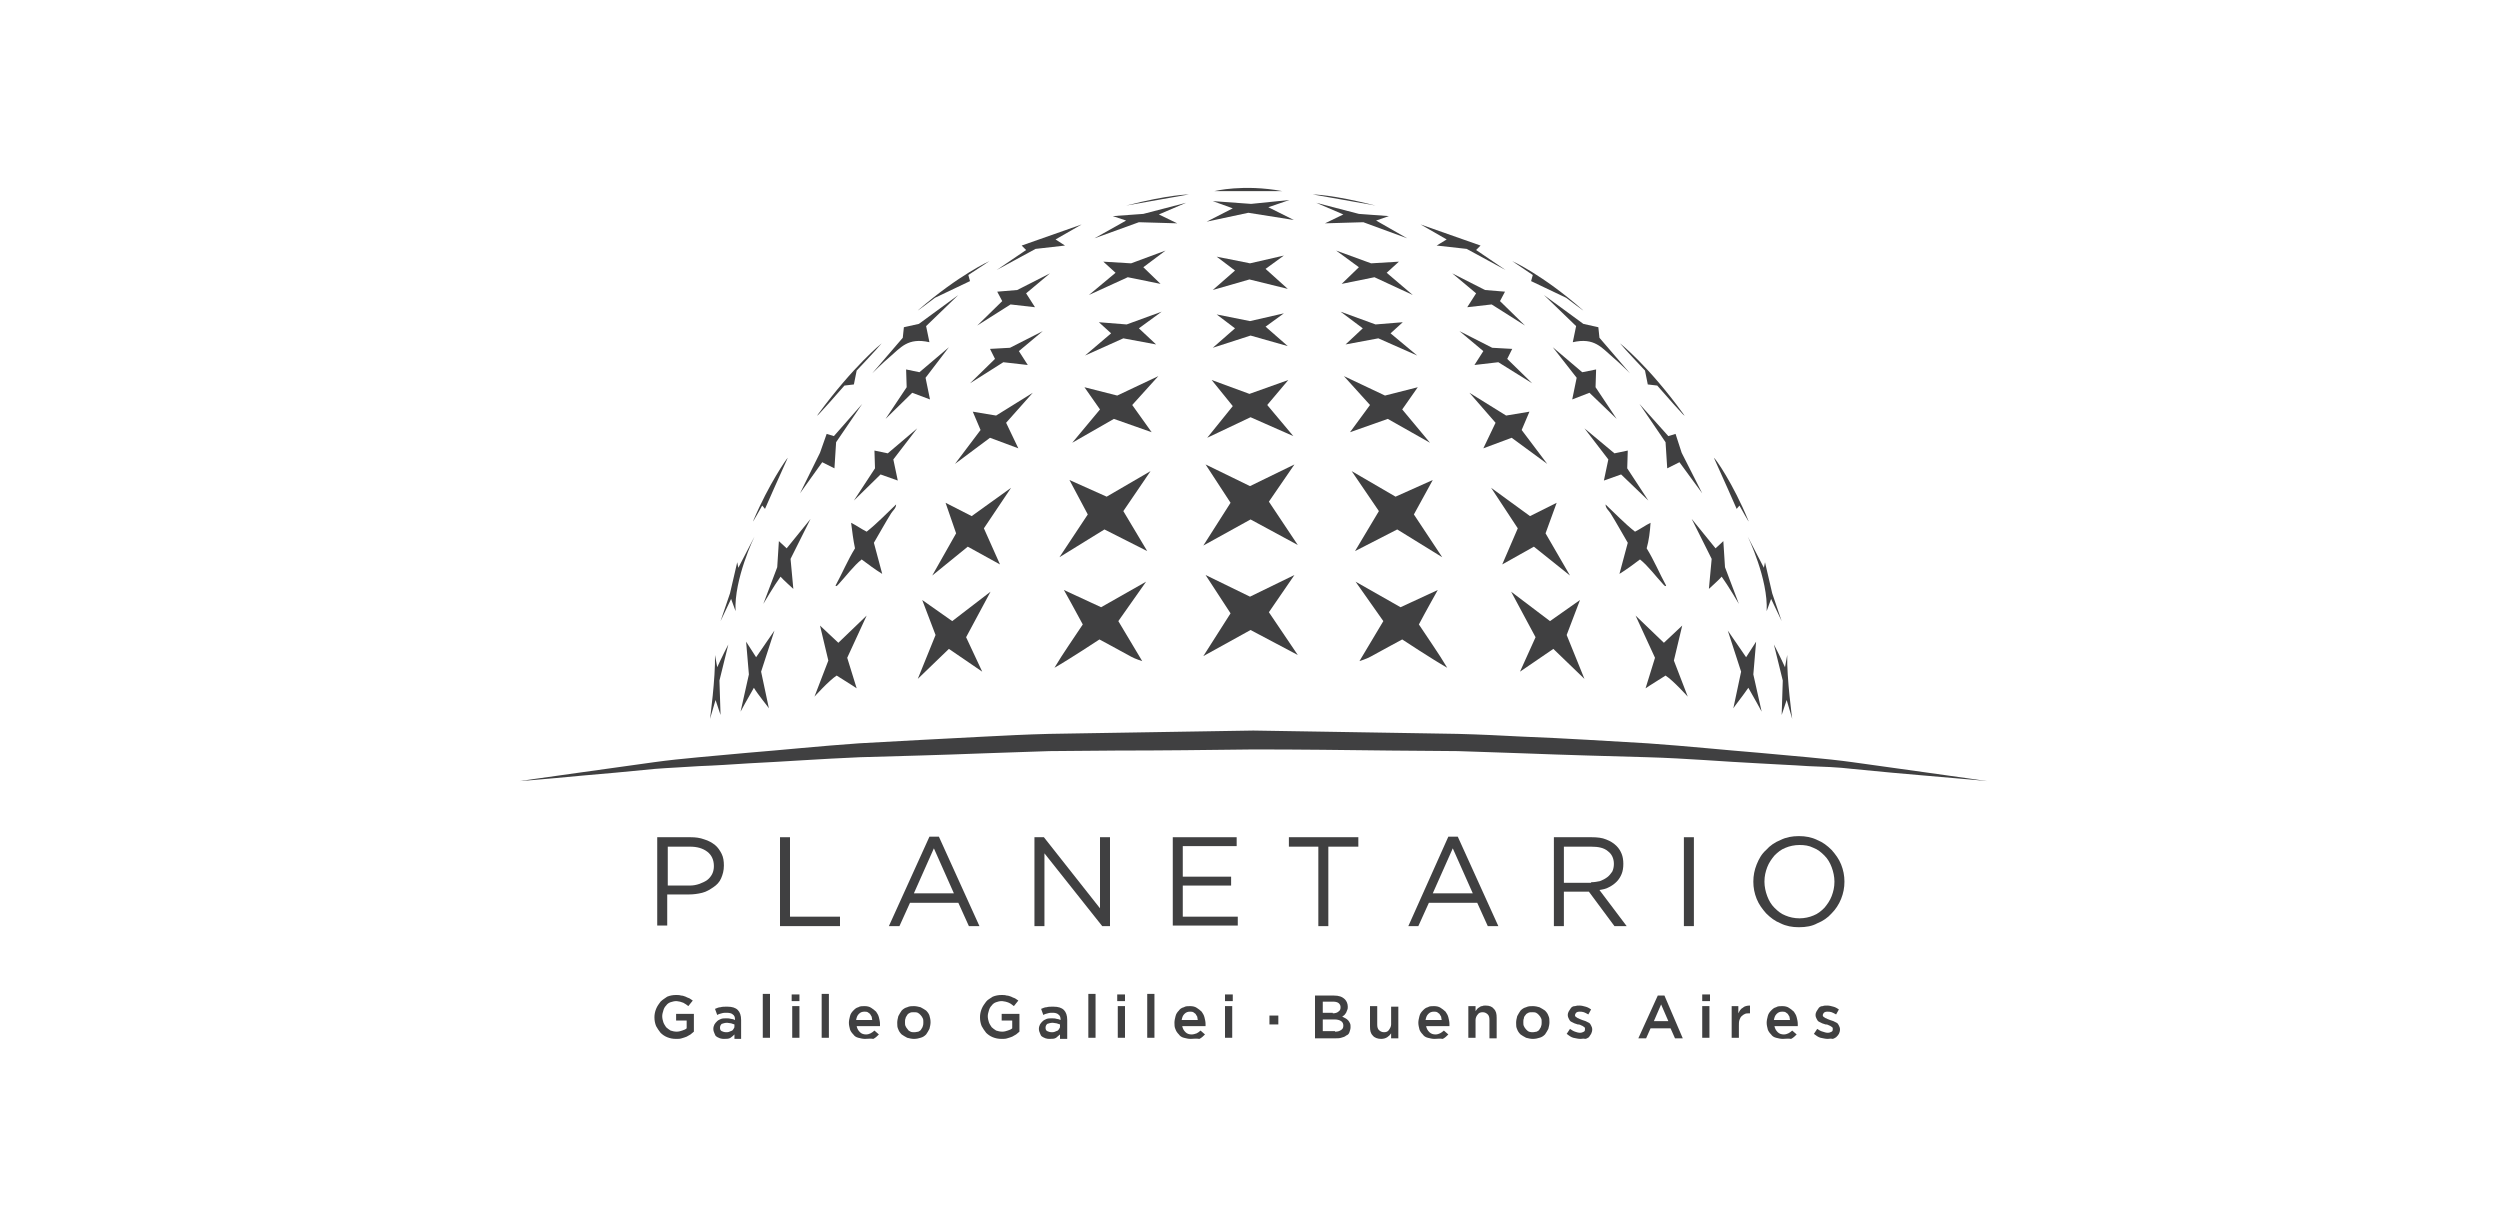 <?xml version="1.0" encoding="utf-8"?>
<!-- Generator: Adobe Illustrator 27.8.1, SVG Export Plug-In . SVG Version: 6.00 Build 0)  -->
<svg version="1.1" id="Layer_1" xmlns="http://www.w3.org/2000/svg" xmlns:xlink="http://www.w3.org/1999/xlink" x="0px" y="0px"
	 viewBox="0 0 450 220" style="enable-background:new 0 0 450 220;" xml:space="preserve">
<style type="text/css">
	.st0{fill:none;}
	.st1{fill:#404041;}
</style>
<rect class="st0" width="450" height="220"/>
<g>
	<g>
		<path class="st1" d="M145.9,93.4l-3.6,7.2l0.5,5.4c0,0-2-1.8-2.3-2.2c-1.1,1.5-3.1,4.9-3.1,4.9l2.5-6.6l0.3-4.7l1.4,1.3
			L145.9,93.4z"/>
		<polygon class="st1" points="207.1,84.8 202.2,92 206.5,99.2 198.8,95.3 190.7,100.3 195.8,92.6 192.5,86.4 199.2,89.4 		"/>
		<path class="st1" d="M198.2,109.3l-6.7-3.1c0,0,2.3,4.1,3.4,6.2c-1.7,2.6-3.5,5.1-5.1,7.8c2.8-1.6,8.1-5.1,8.1-5.1
			s3.9,2.1,5.7,3.1c0.7,0.4,2,0.8,2,0.8l-4.3-7.2l5-7.1L198.2,109.3z"/>
		<path class="st1" d="M146.6,125.4c0,0,2.6-2.9,4-3.8c2.9,1.8,3.6,2.3,3.6,2.3l-1.7-5.5l3.5-7.6l-5.1,4.9l-3.3-3.1l1.5,6.3
			L146.6,125.4z"/>
		<polygon class="st1" points="213.5,36.5 208.6,38.6 211.9,40.2 205,40 197,42.9 202.7,39.7 200.3,38.9 205.8,38.5 		"/>
		<polygon class="st1" points="190,43.1 191.7,44.2 186.4,44.8 179.4,48.6 184.7,45 183.9,44.2 194.7,40.4 		"/>
		<polygon class="st1" points="205,59.1 208.1,62 202.2,60.9 195.3,64 200,60 197.8,58 202.8,58.4 209.1,56.1 		"/>
		<polygon class="st1" points="187.7,59.6 183.4,63.2 185,65.7 180.6,65.2 174.6,69 179.1,64.6 178.2,62.8 181.8,62.6 		"/>
		<polygon class="st1" points="205.8,48.1 208.9,51.1 203,49.9 196,53.1 200.8,49.1 198.6,47.1 203.6,47.4 209.8,45.1 		"/>
		<polygon class="st1" points="189,49.2 184.7,52.8 186.3,55.3 181.9,54.8 175.9,58.6 180.4,54.2 179.5,52.5 183.1,52.2 		"/>
		<path class="st1" d="M178.1,47l-3.8,2.5l0.3,1.1l-6.3,3c0,0-3.7,2.8-3,2.2C172.7,49.4,178.1,47,178.1,47z"/>
		<path class="st1" d="M172.5,53.1l-5.8,5.6c0,0,0.4,1.9,0.6,2.9c-3.9-0.9-5.2,1-7.2,2.7c-1.2,1-3.1,2.9-3.1,2.9l5.5-6.4l0.2-1.9
			l2.7-0.6L172.5,53.1z"/>
		<polygon class="st1" points="208.5,67.7 203.8,72.9 207.3,77.8 200.5,75.4 193,79.7 198,73.7 195.2,69.7 201.1,71.2 		"/>
		<polygon class="st1" points="185.9,70.7 181.1,76.1 183.3,80.7 178.2,78.8 171.9,83.5 176.5,77.4 175.1,74.1 179.3,74.8 		"/>
		<path class="st1" d="M147.3,74.5c-1.4,1.9,4.7-5.1,4.7-5.1l1.7-0.2l0.5-2.5c0,0,3.7-3.9,4.5-4.9C158.7,61.8,153.7,65.8,147.3,74.5
			z"/>
		<polygon class="st1" points="165.1,77.1 160.8,82.7 161.6,86.5 158.5,85.4 153.7,90.1 157.5,84.3 157.4,81.1 159.8,81.6 		"/>
		<polygon class="st1" points="170.8,62.5 166.6,68 167.4,71.9 164.2,70.7 159.4,75.4 163.2,69.7 163.1,66.5 165.5,67 		"/>
		<polygon class="st1" points="155.2,72.7 150.5,79.6 150.2,84.3 148,83.2 144,88.8 147.6,81.5 148.8,78.1 150.1,78.5 		"/>
		<polygon class="st1" points="182,87.8 177.1,95.1 180,101.6 174.2,98.4 167.8,103.6 172.1,96 170.2,90.5 174.9,92.9 		"/>
		<path class="st1" d="M135.6,93.7c-0.4,0.9,1.6-2.7,1.6-2.7l0.5,0.6c0,0,2.9-6.6,4.1-9.2C141.7,82.4,138.4,87.1,135.6,93.7z"/>
		<path class="st1" d="M153.2,94.1c1,0.5,1.8,1.1,2.8,1.6c1.9-1.5,3.6-3.3,5.3-4.9c0,0.7-0.6,1.1-0.9,1.6c-1,1.6-2.1,3.6-3.1,5.3
			c0.5,1.9,1,3.7,1.5,5.6c-1.3-0.8-2.5-1.7-3.7-2.6c-1.5,1.2-2.8,3-4.2,4.5c0,0-0.4,0.5-0.5,0.2c1.2-2.2,2.2-4.6,3.5-6.7
			C153.6,97.3,153.4,95.7,153.2,94.1z"/>
		<path class="st1" d="M135.8,96.6c0,0-3.7,7.6-3.4,13.4c-0.8-2.2-0.8-2.2-0.8-2.2l-1.9,4l1.7-5l1.3-5.6l0.2,1L135.8,96.6z"/>
		<path class="st1" d="M135.7,123.8c-1,1.7-2.4,4.3-2.4,4.3l1.5-6.7l-0.5-5.9c0,0,1.2,1.9,1.8,2.8c1.1-1.6,3.3-4.8,3.3-4.8l-2.4,7.4
			l1.4,6.6C138.4,127.4,136.4,125,135.7,123.8z"/>
		<path class="st1" d="M129.5,122.5l0.2,6.2l-0.9-2.7l-1,3.4c0,0,1-7.3,0.9-11.5l0.4,2.2c0,0,1-2.2,2-4.1L129.5,122.5z"/>
		<path class="st1" d="M214,35c0,0-3.5,0-11.3,2"/>
		<g>
			<g>
				<g>
					<path class="st1" d="M118.3,150.7h6c0.9,0,1.7,0.1,2.5,0.4c0.7,0.2,1.4,0.6,1.9,1c0.5,0.4,0.9,1,1.2,1.6
						c0.3,0.6,0.4,1.3,0.4,2.1v0c0,0.9-0.2,1.6-0.5,2.3c-0.3,0.7-0.8,1.2-1.4,1.6c-0.6,0.4-1.2,0.8-2,1c-0.8,0.2-1.6,0.3-2.4,0.3
						h-3.9v5.6h-1.8V150.7z M124.1,159.4c0.7,0,1.2-0.1,1.8-0.3c0.5-0.2,1-0.4,1.4-0.7c0.4-0.3,0.7-0.7,0.9-1.1
						c0.2-0.4,0.3-0.9,0.3-1.4v0c0-1.1-0.4-2-1.2-2.6c-0.8-0.6-1.8-0.9-3.1-0.9h-4v7H124.1z"/>
					<path class="st1" d="M140.4,150.7h1.8V165h9v1.7h-10.8V150.7z"/>
					<path class="st1" d="M167.3,150.6h1.7l7.3,16.1h-1.9l-1.9-4.2h-8.7l-1.9,4.2H160L167.3,150.6z M171.7,160.8l-3.6-8.1l-3.6,8.1
						H171.7z"/>
					<path class="st1" d="M186.2,150.7h1.7l10.1,12.8v-12.8h1.8v16h-1.4L188,153.6v13.1h-1.8V150.7z"/>
					<path class="st1" d="M211.1,150.7h11.5v1.6h-9.7v5.5h8.7v1.6h-8.7v5.6h9.9v1.6h-11.7V150.7z"/>
					<path class="st1" d="M237.4,152.4H232v-1.7h12.5v1.7h-5.4v14.3h-1.8V152.4z"/>
					<path class="st1" d="M260.7,150.6h1.7l7.3,16.1h-1.9l-1.9-4.2h-8.7l-1.9,4.2h-1.8L260.7,150.6z M265.1,160.8l-3.6-8.1l-3.6,8.1
						H265.1z"/>
					<path class="st1" d="M279.6,150.7h6.9c1,0,1.9,0.1,2.6,0.4c0.8,0.3,1.4,0.7,1.9,1.2c0.4,0.4,0.7,0.9,0.9,1.4
						c0.2,0.5,0.3,1.1,0.3,1.8v0c0,0.7-0.1,1.3-0.3,1.8c-0.2,0.5-0.5,1-0.9,1.4c-0.4,0.4-0.8,0.7-1.4,1c-0.5,0.3-1.1,0.4-1.7,0.5
						l4.9,6.5h-2.2l-4.6-6.2h0h-4.5v6.2h-1.8V150.7z M286.4,158.8c0.6,0,1.1-0.1,1.6-0.2c0.5-0.2,0.9-0.4,1.3-0.7
						c0.4-0.3,0.6-0.6,0.9-1c0.2-0.4,0.3-0.9,0.3-1.4v0c0-1-0.4-1.8-1.1-2.3c-0.7-0.6-1.7-0.8-3-0.8h-4.9v6.5H286.4z"/>
					<path class="st1" d="M303.1,150.7h1.8v16h-1.8V150.7z"/>
					<path class="st1" d="M323.8,166.9c-1.2,0-2.3-0.2-3.3-0.7c-1-0.4-1.8-1-2.6-1.8c-0.7-0.8-1.3-1.6-1.7-2.6c-0.4-1-0.6-2-0.6-3.1
						v0c0-1.1,0.2-2.1,0.6-3.1c0.4-1,0.9-1.9,1.7-2.6c0.7-0.8,1.6-1.4,2.6-1.8c1-0.5,2.1-0.7,3.3-0.7c1.2,0,2.3,0.2,3.3,0.7
						c1,0.4,1.8,1,2.6,1.8c0.7,0.8,1.3,1.6,1.7,2.6c0.4,1,0.6,2,0.6,3.1c0,0,0,0,0,0c0,1.1-0.2,2.1-0.6,3.1c-0.4,1-1,1.9-1.7,2.6
						c-0.7,0.8-1.6,1.4-2.6,1.8C326.2,166.7,325.1,166.9,323.8,166.9z M323.9,165.3c0.9,0,1.8-0.2,2.5-0.5c0.8-0.3,1.4-0.8,2-1.4
						c0.5-0.6,1-1.3,1.3-2.1c0.3-0.8,0.5-1.6,0.5-2.6v0c0-0.9-0.2-1.8-0.5-2.6c-0.3-0.8-0.7-1.5-1.3-2.1c-0.6-0.6-1.2-1.1-2-1.4
						c-0.8-0.4-1.6-0.5-2.5-0.5c-0.9,0-1.8,0.2-2.5,0.5c-0.8,0.3-1.4,0.8-2,1.4c-0.5,0.6-1,1.3-1.3,2.1c-0.3,0.8-0.5,1.6-0.5,2.6v0
						c0,0.9,0.2,1.8,0.5,2.6c0.3,0.8,0.7,1.5,1.3,2.1c0.6,0.6,1.2,1.1,2,1.4C322.1,165.1,323,165.3,323.9,165.3z"/>
				</g>
			</g>
		</g>
		<path class="st1" d="M93.5,140.6c0,0,4.1-0.6,11.3-1.6c3.6-0.5,7.9-1.1,12.9-1.8c5-0.7,10.7-1.1,16.9-1.7c6.2-0.5,12.9-1.2,20-1.7
			c7.1-0.4,14.6-0.8,22.4-1.2c3.9-0.2,7.8-0.4,11.8-0.5c4-0.1,8-0.1,12.1-0.2c8.2-0.1,16.4-0.3,24.7-0.4c8.3,0.1,16.5,0.3,24.7,0.4
			c4.1,0.1,8.1,0.1,12.1,0.2c4,0.1,7.9,0.3,11.8,0.5c7.8,0.3,15.3,0.8,22.4,1.2c7.1,0.5,13.8,1.2,20,1.7c6.2,0.6,11.9,1,16.9,1.7
			c5,0.7,9.4,1.3,12.9,1.8c7.2,1,11.3,1.6,11.3,1.6s-4.1-0.4-11.3-1c-3.6-0.3-8-0.7-13-1.2c-2.5-0.3-5.2-0.4-8-0.5
			c-2.8-0.2-5.8-0.3-8.9-0.5c-6.2-0.3-12.9-0.9-20-1.1c-7.1-0.2-14.6-0.4-22.3-0.7c-3.9-0.1-7.8-0.3-11.8-0.4c-4,0-8-0.1-12.1-0.1
			c-8.1-0.1-16.4-0.2-24.7-0.2c-8.3,0.1-16.5,0.2-24.6,0.2c-4.1,0-8.1,0.1-12.1,0.1c-4,0.1-7.9,0.3-11.8,0.4
			c-7.7,0.3-15.2,0.5-22.3,0.7c-7.1,0.3-13.8,0.8-20,1.1c-3.1,0.2-6.1,0.4-8.9,0.5c-2.8,0.2-5.5,0.3-8,0.5c-5,0.5-9.4,0.9-13,1.2
			C97.6,140.3,93.5,140.6,93.5,140.6z"/>
		<polygon class="st1" points="228.3,37.3 232.9,39.6 224.7,38.3 217.2,39.9 221.9,37.5 218.3,36.2 225.2,36.7 232.1,36 		"/>
		<polygon class="st1" points="222.3,59.1 219,56.6 225,57.8 231.1,56.4 227.8,58.8 231.8,62.3 225.1,60.4 218.3,62.6 		"/>
		<polygon class="st1" points="222.3,48.7 219,46.2 225,47.4 231.1,46 227.8,48.4 231.8,52 224.9,50.3 218.3,52.2 		"/>
		<polyline class="st1" points="221.9,73.1 218.1,68.4 224.9,70.9 231.9,68.4 228.1,72.9 232.8,78.5 225.1,75.1 217.3,78.8 		"/>
		<polygon class="st1" points="225.1,93.5 216.6,98.2 221.5,90.5 217,83.6 225,87.5 233,83.6 228.4,90.3 233.6,98.1 		"/>
		<polygon class="st1" points="225.1,113.4 216.6,118.1 221.5,110.4 217,103.5 225,107.4 233,103.5 228.4,110.2 233.6,117.9 		"/>
		<path class="st1" d="M304.5,93.4l3.6,7.2l-0.5,5.4c0,0,2-1.8,2.3-2.2c1.1,1.5,3.1,4.9,3.1,4.9l-2.5-6.6l-0.3-4.7l-1.4,1.3
			L304.5,93.4z"/>
		<polygon class="st1" points="243.3,84.8 248.2,92 243.9,99.2 251.5,95.3 259.6,100.3 254.5,92.6 257.9,86.4 251.2,89.4 		"/>
		<path class="st1" d="M252.1,109.3l6.7-3.1c0,0-2.3,4.1-3.4,6.2c1.7,2.6,3.5,5.1,5.1,7.8c-2.8-1.6-8.1-5.1-8.1-5.1
			s-3.9,2.1-5.7,3.1c-0.7,0.4-2,0.8-2,0.8l4.3-7.2l-5-7.1L252.1,109.3z"/>
		<path class="st1" d="M303.8,125.4c0,0-2.6-2.9-4-3.8c-2.9,1.8-3.6,2.3-3.6,2.3l1.7-5.5l-3.5-7.6l5.1,4.9l3.3-3.1l-1.5,6.3
			L303.8,125.4z"/>
		<polygon class="st1" points="176.8,120.9 170.8,116.8 165.2,122.2 168.4,114.3 166,108 171.4,111.8 178.3,106.5 173.9,114.7 		"/>
		<polygon class="st1" points="276.4,114.7 272,106.5 279,111.8 284.4,108 282,114.3 285.2,122.2 279.6,116.8 273.6,120.9 		"/>
		<polygon class="st1" points="236.9,36.5 241.8,38.6 238.5,40.2 245.4,40 253.3,42.9 247.7,39.7 250,38.9 244.6,38.5 		"/>
		<polygon class="st1" points="260.4,43.1 258.6,44.2 264,44.8 271,48.6 265.7,45 266.5,44.2 255.7,40.4 		"/>
		<polygon class="st1" points="245.3,59.1 242.2,62 248.1,60.9 255.1,64 250.3,60 252.5,58 247.6,58.4 241.3,56.1 		"/>
		<polygon class="st1" points="262.7,59.6 267,63.2 265.4,65.7 269.7,65.2 275.8,69 271.3,64.6 272.2,62.8 268.6,62.6 		"/>
		<polygon class="st1" points="244.6,48.1 241.5,51.1 247.4,49.9 254.3,53.1 249.6,49.1 251.8,47.1 246.8,47.4 240.5,45.1 		"/>
		<polygon class="st1" points="261.4,49.2 265.7,52.8 264.1,55.3 268.5,54.8 274.5,58.6 270,54.2 270.9,52.5 267.3,52.2 		"/>
		<path class="st1" d="M272.2,47l3.7,2.5l-0.3,1.1l6.3,3c0,0,3.7,2.8,3,2.2C277.6,49.4,272.2,47,272.2,47z"/>
		<path class="st1" d="M277.9,53.1l5.8,5.6c0,0-0.4,1.9-0.6,2.9c3.9-0.9,5.2,1,7.2,2.7c1.2,1,3.1,2.9,3.1,2.9l-5.5-6.4l-0.2-1.9
			l-2.7-0.6L277.9,53.1z"/>
		<polygon class="st1" points="241.9,67.7 246.6,72.9 243,77.8 249.8,75.4 257.4,79.7 252.4,73.7 255.2,69.7 249.3,71.2 		"/>
		<polygon class="st1" points="264.5,70.7 269.2,76.1 267,80.7 272.1,78.8 278.5,83.5 273.9,77.4 275.3,74.1 271.1,74.8 		"/>
		<path class="st1" d="M303,74.5c1.4,1.9-4.7-5.1-4.7-5.1l-1.7-0.2l-0.5-2.5c0,0-3.7-3.9-4.5-4.9C291.6,61.8,296.7,65.8,303,74.5z"
			/>
		<polygon class="st1" points="285.2,77.1 289.5,82.7 288.7,86.5 291.8,85.4 296.7,90.1 292.9,84.3 293,81.1 290.6,81.6 		"/>
		<polygon class="st1" points="279.5,62.5 283.8,68 283,71.9 286.1,70.7 291,75.4 287.2,69.7 287.3,66.5 284.8,67 		"/>
		<polygon class="st1" points="295.1,72.7 299.8,79.6 300.1,84.3 302.3,83.2 306.4,88.8 302.7,81.5 301.6,78.1 300.3,78.5 		"/>
		<polygon class="st1" points="268.4,87.8 273.2,95.1 270.4,101.6 276.1,98.4 282.6,103.6 278.2,96 280.2,90.5 275.4,92.9 		"/>
		<path class="st1" d="M314.7,93.7c0.4,0.9-1.6-2.7-1.6-2.7l-0.5,0.6c0,0-2.9-6.6-4.1-9.2C308.7,82.4,312,87.1,314.7,93.7z"/>
		<path class="st1" d="M297.1,94.1c-1,0.5-1.8,1.1-2.8,1.6c-1.9-1.5-3.6-3.3-5.3-4.9c0,0.7,0.6,1.1,0.9,1.6c1,1.6,2.1,3.6,3.1,5.3
			c-0.5,1.9-1,3.7-1.5,5.6c1.3-0.8,2.5-1.7,3.7-2.6c1.5,1.2,2.8,3,4.2,4.5c0,0,0.4,0.5,0.5,0.2c-1.2-2.2-2.2-4.6-3.5-6.7
			C296.8,97.3,297,95.7,297.1,94.1z"/>
		<path class="st1" d="M314.6,96.6c0,0,3.7,7.6,3.4,13.4c0.8-2.2,0.8-2.2,0.8-2.2l1.9,4l-1.7-5l-1.3-5.6l-0.2,1L314.6,96.6z"/>
		<path class="st1" d="M314.7,123.8c1,1.7,2.4,4.3,2.4,4.3l-1.5-6.7l0.5-5.9c0,0-1.2,1.9-1.8,2.8c-1.1-1.6-3.3-4.8-3.3-4.8l2.4,7.4
			l-1.4,6.6C312,127.4,313.9,125,314.7,123.8z"/>
		<path class="st1" d="M320.9,122.5l-0.2,6.2l0.9-2.7l1,3.4c0,0-1-7.3-0.9-11.5l-0.4,2.2c0,0-1-2.2-2-4.1L320.9,122.5z"/>
		<g>
			<g>
				<path class="st1" d="M121.7,187c-0.6,0-1.1-0.1-1.6-0.3c-0.5-0.2-0.9-0.5-1.2-0.8c-0.3-0.4-0.6-0.8-0.8-1.2
					c-0.2-0.5-0.3-1-0.3-1.6v0c0-0.5,0.1-1,0.3-1.5c0.2-0.5,0.5-0.9,0.8-1.3c0.4-0.4,0.8-0.6,1.2-0.9c0.5-0.2,1-0.3,1.6-0.3
					c0.3,0,0.6,0,0.9,0.1c0.3,0,0.5,0.1,0.8,0.2c0.2,0.1,0.4,0.2,0.7,0.3c0.2,0.1,0.4,0.3,0.6,0.4l-0.8,1c-0.1-0.1-0.3-0.2-0.4-0.3
					c-0.2-0.1-0.3-0.2-0.5-0.3c-0.2-0.1-0.4-0.1-0.6-0.2c-0.2,0-0.4-0.1-0.7-0.1c-0.3,0-0.7,0.1-1,0.2c-0.3,0.1-0.6,0.3-0.8,0.6
					c-0.2,0.2-0.4,0.5-0.5,0.9c-0.1,0.3-0.2,0.7-0.2,1v0c0,0.4,0.1,0.8,0.2,1.1c0.1,0.3,0.3,0.6,0.5,0.9c0.2,0.2,0.5,0.4,0.8,0.6
					c0.3,0.1,0.7,0.2,1.1,0.2c0.4,0,0.7-0.1,1-0.2c0.3-0.1,0.6-0.2,0.8-0.4v-1.4h-1.9v-1.2h3.2v3.2c-0.2,0.2-0.4,0.3-0.6,0.5
					c-0.2,0.1-0.5,0.3-0.7,0.4c-0.3,0.1-0.5,0.2-0.9,0.3C122.4,187,122.1,187,121.7,187z"/>
				<path class="st1" d="M132.2,186.9v-0.7c-0.2,0.2-0.4,0.4-0.7,0.6c-0.3,0.2-0.7,0.2-1.1,0.2c-0.3,0-0.5,0-0.8-0.1
					c-0.2-0.1-0.5-0.2-0.6-0.3c-0.2-0.1-0.3-0.3-0.4-0.6c-0.1-0.2-0.2-0.5-0.2-0.8v0c0-0.3,0.1-0.6,0.2-0.8c0.1-0.2,0.3-0.4,0.5-0.6
					c0.2-0.2,0.5-0.3,0.7-0.4c0.3-0.1,0.6-0.1,0.9-0.1c0.4,0,0.6,0,0.9,0.1c0.2,0,0.5,0.1,0.7,0.2v-0.1c0-0.4-0.1-0.7-0.4-0.9
					c-0.2-0.2-0.6-0.3-1.1-0.3c-0.3,0-0.6,0-0.9,0.1c-0.3,0.1-0.5,0.1-0.8,0.3l-0.4-1.1c0.3-0.1,0.6-0.3,1-0.3
					c0.3-0.1,0.7-0.1,1.2-0.1c0.9,0,1.5,0.2,1.9,0.6c0.4,0.4,0.6,1,0.6,1.8v3.4H132.2z M132.2,184.4c-0.2-0.1-0.4-0.1-0.6-0.2
					c-0.2,0-0.5-0.1-0.7-0.1c-0.4,0-0.7,0.1-1,0.2c-0.2,0.2-0.3,0.4-0.3,0.7v0c0,0.3,0.1,0.5,0.3,0.6c0.2,0.1,0.5,0.2,0.8,0.2
					c0.2,0,0.4,0,0.6-0.1c0.2-0.1,0.3-0.1,0.5-0.2c0.1-0.1,0.2-0.2,0.3-0.4c0.1-0.1,0.1-0.3,0.1-0.5V184.4z"/>
				<path class="st1" d="M137.3,178.9h1.3v7.9h-1.3V178.9z"/>
				<path class="st1" d="M142.5,179h1.4v1.2h-1.4V179z M142.6,181.1h1.3v5.7h-1.3V181.1z"/>
				<path class="st1" d="M147.9,178.9h1.3v7.9h-1.3V178.9z"/>
				<path class="st1" d="M155.7,187c-0.4,0-0.8-0.1-1.2-0.2c-0.4-0.1-0.7-0.3-0.9-0.6c-0.3-0.3-0.5-0.6-0.6-0.9
					c-0.1-0.4-0.2-0.8-0.2-1.2v0c0-0.4,0.1-0.8,0.2-1.2c0.1-0.4,0.3-0.7,0.6-1c0.3-0.3,0.5-0.5,0.9-0.6c0.3-0.2,0.7-0.2,1.1-0.2
					c0.5,0,0.9,0.1,1.2,0.3c0.3,0.2,0.6,0.4,0.9,0.7c0.2,0.3,0.4,0.6,0.5,1c0.1,0.4,0.2,0.8,0.2,1.2c0,0.1,0,0.1,0,0.2
					c0,0.1,0,0.1,0,0.2h-4.2c0.1,0.5,0.3,0.8,0.6,1.1c0.3,0.3,0.7,0.4,1.1,0.4c0.3,0,0.6-0.1,0.8-0.2c0.2-0.1,0.5-0.3,0.7-0.5
					l0.8,0.7c-0.3,0.3-0.6,0.6-1,0.8C156.7,186.9,156.2,187,155.7,187z M157,183.6c0-0.2-0.1-0.4-0.1-0.6c-0.1-0.2-0.2-0.3-0.3-0.5
					c-0.1-0.1-0.3-0.2-0.4-0.3c-0.2-0.1-0.4-0.1-0.6-0.1c-0.4,0-0.7,0.1-1,0.4c-0.3,0.3-0.4,0.6-0.5,1.1H157z"/>
				<path class="st1" d="M164.5,187c-0.4,0-0.8-0.1-1.2-0.2c-0.4-0.2-0.7-0.4-1-0.6c-0.3-0.3-0.5-0.6-0.6-0.9
					c-0.2-0.4-0.2-0.7-0.2-1.2v0c0-0.4,0.1-0.8,0.2-1.2c0.2-0.4,0.4-0.7,0.6-1c0.3-0.3,0.6-0.5,1-0.6c0.4-0.2,0.8-0.2,1.2-0.2
					c0.4,0,0.8,0.1,1.2,0.2c0.4,0.2,0.7,0.4,1,0.6c0.3,0.3,0.5,0.6,0.6,0.9c0.1,0.4,0.2,0.7,0.2,1.2v0c0,0.4-0.1,0.8-0.2,1.2
					c-0.2,0.4-0.4,0.7-0.6,1c-0.3,0.3-0.6,0.5-1,0.6C165.4,186.9,165,187,164.5,187z M164.6,185.8c0.3,0,0.5-0.1,0.7-0.1
					c0.2-0.1,0.4-0.2,0.5-0.4c0.1-0.2,0.3-0.4,0.3-0.6c0.1-0.2,0.1-0.5,0.1-0.7v0c0-0.3,0-0.5-0.1-0.7c-0.1-0.2-0.2-0.4-0.4-0.6
					c-0.2-0.2-0.3-0.3-0.5-0.4c-0.2-0.1-0.5-0.1-0.7-0.1c-0.3,0-0.5,0-0.7,0.1c-0.2,0.1-0.4,0.2-0.5,0.4c-0.1,0.2-0.3,0.4-0.3,0.6
					c-0.1,0.2-0.1,0.5-0.1,0.7v0c0,0.3,0,0.5,0.1,0.7c0.1,0.2,0.2,0.4,0.4,0.6c0.1,0.2,0.3,0.3,0.5,0.4
					C164.1,185.8,164.3,185.8,164.6,185.8z"/>
				<path class="st1" d="M180.3,187c-0.6,0-1.1-0.1-1.6-0.3c-0.5-0.2-0.9-0.5-1.2-0.8c-0.3-0.4-0.6-0.8-0.8-1.2
					c-0.2-0.5-0.3-1-0.3-1.6v0c0-0.5,0.1-1,0.3-1.5c0.2-0.5,0.5-0.9,0.8-1.3c0.3-0.4,0.8-0.6,1.2-0.9c0.5-0.2,1-0.3,1.6-0.3
					c0.3,0,0.6,0,0.9,0.1c0.3,0,0.5,0.1,0.8,0.2c0.2,0.1,0.4,0.2,0.7,0.3c0.2,0.1,0.4,0.3,0.6,0.4l-0.8,1c-0.1-0.1-0.3-0.2-0.4-0.3
					c-0.1-0.1-0.3-0.2-0.5-0.3c-0.2-0.1-0.3-0.1-0.6-0.2c-0.2,0-0.4-0.1-0.7-0.1c-0.4,0-0.7,0.1-1,0.2c-0.3,0.1-0.6,0.3-0.8,0.6
					c-0.2,0.2-0.4,0.5-0.5,0.9c-0.1,0.3-0.2,0.7-0.2,1v0c0,0.4,0.1,0.8,0.2,1.1c0.1,0.3,0.3,0.6,0.5,0.9c0.2,0.2,0.5,0.4,0.8,0.6
					c0.3,0.1,0.7,0.2,1.1,0.2c0.4,0,0.7-0.1,1-0.2c0.3-0.1,0.6-0.2,0.8-0.4v-1.4h-1.9v-1.2h3.2v3.2c-0.2,0.2-0.4,0.3-0.6,0.5
					c-0.2,0.1-0.5,0.3-0.7,0.4c-0.3,0.1-0.5,0.2-0.9,0.3C181,187,180.7,187,180.3,187z"/>
				<path class="st1" d="M190.8,186.9v-0.7c-0.2,0.2-0.5,0.4-0.7,0.6c-0.3,0.2-0.7,0.2-1.1,0.2c-0.3,0-0.5,0-0.8-0.1
					c-0.2-0.1-0.5-0.2-0.6-0.3c-0.2-0.1-0.3-0.3-0.4-0.6c-0.1-0.2-0.2-0.5-0.2-0.8v0c0-0.3,0.1-0.6,0.2-0.8c0.1-0.2,0.3-0.4,0.5-0.6
					c0.2-0.2,0.5-0.3,0.7-0.4c0.3-0.1,0.6-0.1,0.9-0.1c0.3,0,0.6,0,0.9,0.1c0.2,0,0.5,0.1,0.7,0.2v-0.1c0-0.4-0.1-0.7-0.4-0.9
					c-0.2-0.2-0.6-0.3-1-0.3c-0.3,0-0.6,0-0.9,0.1c-0.3,0.1-0.5,0.1-0.8,0.3l-0.4-1.1c0.3-0.1,0.6-0.3,1-0.3
					c0.3-0.1,0.7-0.1,1.2-0.1c0.9,0,1.5,0.2,1.9,0.6c0.4,0.4,0.6,1,0.6,1.8v3.4H190.8z M190.8,184.4c-0.2-0.1-0.4-0.1-0.6-0.2
					c-0.2,0-0.5-0.1-0.7-0.1c-0.4,0-0.7,0.1-1,0.2c-0.2,0.2-0.3,0.4-0.3,0.7v0c0,0.3,0.1,0.5,0.3,0.6c0.2,0.1,0.5,0.2,0.8,0.2
					c0.2,0,0.4,0,0.6-0.1c0.2-0.1,0.3-0.1,0.5-0.2c0.1-0.1,0.2-0.2,0.3-0.4c0.1-0.1,0.1-0.3,0.1-0.5V184.4z"/>
				<path class="st1" d="M195.9,178.9h1.3v7.9h-1.3V178.9z"/>
				<path class="st1" d="M201.1,179h1.4v1.2h-1.4V179z M201.2,181.1h1.3v5.7h-1.3V181.1z"/>
				<path class="st1" d="M206.5,178.9h1.3v7.9h-1.3V178.9z"/>
				<path class="st1" d="M214.3,187c-0.4,0-0.8-0.1-1.2-0.2c-0.4-0.1-0.7-0.3-0.9-0.6c-0.3-0.3-0.5-0.6-0.6-0.9
					c-0.2-0.4-0.2-0.8-0.2-1.2v0c0-0.4,0.1-0.8,0.2-1.2c0.1-0.4,0.3-0.7,0.6-1c0.2-0.3,0.5-0.5,0.9-0.6c0.3-0.2,0.7-0.2,1.1-0.2
					c0.5,0,0.9,0.1,1.2,0.3c0.3,0.2,0.6,0.4,0.9,0.7c0.2,0.3,0.4,0.6,0.5,1c0.1,0.4,0.2,0.8,0.2,1.2c0,0.1,0,0.1,0,0.2
					c0,0.1,0,0.1,0,0.2h-4.2c0.1,0.5,0.3,0.8,0.6,1.1c0.3,0.3,0.7,0.4,1.1,0.4c0.3,0,0.6-0.1,0.9-0.2c0.2-0.1,0.5-0.3,0.7-0.5
					l0.8,0.7c-0.3,0.3-0.6,0.6-1,0.8C215.3,186.9,214.8,187,214.3,187z M215.6,183.6c0-0.2-0.1-0.4-0.1-0.6
					c-0.1-0.2-0.2-0.3-0.3-0.5c-0.1-0.1-0.3-0.2-0.4-0.3c-0.2-0.1-0.4-0.1-0.6-0.1c-0.4,0-0.7,0.1-1,0.4c-0.3,0.3-0.4,0.6-0.5,1.1
					H215.6z"/>
				<path class="st1" d="M220.5,179h1.4v1.2h-1.4V179z M220.5,181.1h1.3v5.7h-1.3V181.1z"/>
				<path class="st1" d="M236.7,179.2h3.4c0.9,0,1.5,0.2,2,0.7c0.3,0.3,0.5,0.8,0.5,1.3v0c0,0.2,0,0.4-0.1,0.6
					c-0.1,0.2-0.1,0.3-0.2,0.5c-0.1,0.1-0.2,0.3-0.3,0.4c-0.1,0.1-0.3,0.2-0.4,0.3c0.2,0.1,0.4,0.2,0.6,0.3c0.2,0.1,0.3,0.2,0.5,0.4
					c0.1,0.1,0.2,0.3,0.3,0.5c0.1,0.2,0.1,0.4,0.1,0.7v0c0,0.3-0.1,0.6-0.2,0.9c-0.1,0.3-0.3,0.5-0.6,0.6c-0.2,0.2-0.5,0.3-0.9,0.4
					c-0.3,0.1-0.7,0.1-1.2,0.1h-3.5V179.2z M239.9,182.4c0.4,0,0.8-0.1,1-0.3c0.3-0.2,0.4-0.4,0.4-0.8v0c0-0.3-0.1-0.5-0.3-0.7
					c-0.2-0.2-0.6-0.3-1-0.3h-1.9v2H239.9z M240.3,185.7c0.5,0,0.8-0.1,1.1-0.3c0.3-0.2,0.4-0.4,0.4-0.8v0c0-0.3-0.1-0.6-0.4-0.8
					c-0.3-0.2-0.7-0.3-1.2-0.3h-2.1v2.1H240.3z"/>
				<path class="st1" d="M248.6,187c-0.6,0-1.2-0.2-1.5-0.6c-0.4-0.4-0.5-0.9-0.5-1.6v-3.7h1.3v3.3c0,0.5,0.1,0.8,0.3,1
					c0.2,0.2,0.5,0.4,0.9,0.4c0.4,0,0.7-0.1,0.9-0.4c0.2-0.3,0.4-0.6,0.4-1v-3.2h1.3v5.7h-1.3v-0.9c-0.2,0.3-0.4,0.5-0.7,0.7
					C249.4,186.9,249,187,248.6,187z"/>
				<path class="st1" d="M258.2,187c-0.4,0-0.8-0.1-1.2-0.2c-0.4-0.1-0.7-0.3-0.9-0.6c-0.3-0.3-0.5-0.6-0.6-0.9
					c-0.1-0.4-0.2-0.8-0.2-1.2v0c0-0.4,0.1-0.8,0.2-1.2c0.1-0.4,0.3-0.7,0.6-1c0.3-0.3,0.5-0.5,0.9-0.6c0.3-0.2,0.7-0.2,1.1-0.2
					c0.5,0,0.9,0.1,1.2,0.3c0.3,0.2,0.6,0.4,0.9,0.7c0.2,0.3,0.4,0.6,0.5,1c0.1,0.4,0.2,0.8,0.2,1.2c0,0.1,0,0.1,0,0.2
					c0,0.1,0,0.1,0,0.2h-4.2c0.1,0.5,0.3,0.8,0.6,1.1c0.3,0.3,0.7,0.4,1.1,0.4c0.3,0,0.6-0.1,0.8-0.2c0.2-0.1,0.5-0.3,0.7-0.5
					l0.8,0.7c-0.3,0.3-0.6,0.6-1,0.8C259.2,186.9,258.7,187,258.2,187z M259.5,183.6c0-0.2-0.1-0.4-0.1-0.6
					c-0.1-0.2-0.2-0.3-0.3-0.5c-0.1-0.1-0.3-0.2-0.4-0.3c-0.2-0.1-0.4-0.1-0.6-0.1c-0.4,0-0.7,0.1-1,0.4c-0.3,0.3-0.4,0.6-0.5,1.1
					H259.5z"/>
				<path class="st1" d="M264.3,181.1h1.3v0.9c0.1-0.1,0.2-0.3,0.3-0.4c0.1-0.1,0.2-0.2,0.4-0.3c0.1-0.1,0.3-0.2,0.5-0.2
					c0.2-0.1,0.4-0.1,0.6-0.1c0.7,0,1.2,0.2,1.5,0.6c0.4,0.4,0.5,0.9,0.5,1.6v3.7h-1.3v-3.3c0-0.5-0.1-0.8-0.3-1
					c-0.2-0.2-0.5-0.4-0.9-0.4c-0.4,0-0.7,0.1-0.9,0.4c-0.2,0.2-0.4,0.6-0.4,1v3.2h-1.3V181.1z"/>
				<path class="st1" d="M275.9,187c-0.4,0-0.8-0.1-1.2-0.2c-0.4-0.2-0.7-0.4-1-0.6c-0.3-0.3-0.5-0.6-0.6-0.9
					c-0.2-0.4-0.2-0.7-0.2-1.2v0c0-0.4,0.1-0.8,0.2-1.2c0.2-0.4,0.4-0.7,0.6-1c0.3-0.3,0.6-0.5,1-0.6c0.4-0.2,0.8-0.2,1.2-0.2
					c0.4,0,0.9,0.1,1.2,0.2c0.4,0.2,0.7,0.4,1,0.6c0.3,0.3,0.5,0.6,0.6,0.9c0.2,0.4,0.2,0.7,0.2,1.2v0c0,0.4-0.1,0.8-0.2,1.2
					c-0.2,0.4-0.4,0.7-0.6,1c-0.3,0.3-0.6,0.5-1,0.6C276.8,186.9,276.4,187,275.9,187z M275.9,185.8c0.3,0,0.5-0.1,0.7-0.1
					c0.2-0.1,0.4-0.2,0.5-0.4c0.1-0.2,0.3-0.4,0.3-0.6c0.1-0.2,0.1-0.5,0.1-0.7v0c0-0.3,0-0.5-0.1-0.7c-0.1-0.2-0.2-0.4-0.4-0.6
					c-0.2-0.2-0.3-0.3-0.5-0.4c-0.2-0.1-0.5-0.1-0.7-0.1c-0.3,0-0.5,0-0.7,0.1c-0.2,0.1-0.4,0.2-0.5,0.4c-0.2,0.2-0.3,0.4-0.3,0.6
					c-0.1,0.2-0.1,0.5-0.1,0.7v0c0,0.3,0,0.5,0.1,0.7c0.1,0.2,0.2,0.4,0.4,0.6c0.2,0.2,0.3,0.3,0.5,0.4
					C275.5,185.8,275.7,185.8,275.9,185.8z"/>
				<path class="st1" d="M284.5,187c-0.4,0-0.8-0.1-1.3-0.2c-0.4-0.1-0.8-0.4-1.2-0.7l0.6-0.9c0.3,0.2,0.6,0.4,0.9,0.5
					c0.3,0.1,0.6,0.2,0.9,0.2c0.3,0,0.5-0.1,0.7-0.2c0.2-0.1,0.2-0.3,0.2-0.5v0c0-0.1,0-0.2-0.1-0.3c-0.1-0.1-0.2-0.1-0.3-0.2
					c-0.1-0.1-0.3-0.1-0.4-0.2c-0.2-0.1-0.3-0.1-0.5-0.1c-0.2-0.1-0.4-0.1-0.6-0.2c-0.2-0.1-0.4-0.2-0.6-0.3
					c-0.2-0.1-0.3-0.3-0.4-0.5c-0.1-0.2-0.2-0.4-0.2-0.7v0c0-0.3,0.1-0.5,0.2-0.7c0.1-0.2,0.3-0.4,0.4-0.6c0.2-0.2,0.4-0.3,0.7-0.3
					c0.3-0.1,0.5-0.1,0.8-0.1c0.4,0,0.7,0.1,1.1,0.2c0.4,0.1,0.7,0.3,1,0.5l-0.5,0.9c-0.3-0.2-0.6-0.3-0.8-0.4
					c-0.3-0.1-0.5-0.1-0.8-0.1c-0.3,0-0.5,0.1-0.6,0.2c-0.1,0.1-0.2,0.3-0.2,0.4v0c0,0.1,0,0.2,0.1,0.3c0.1,0.1,0.2,0.1,0.3,0.2
					c0.1,0.1,0.3,0.1,0.4,0.2c0.2,0.1,0.3,0.1,0.5,0.2c0.2,0.1,0.4,0.1,0.6,0.2c0.2,0.1,0.4,0.2,0.6,0.3c0.2,0.1,0.3,0.3,0.4,0.5
					c0.1,0.2,0.2,0.4,0.2,0.7v0c0,0.3-0.1,0.6-0.2,0.8c-0.1,0.2-0.3,0.4-0.4,0.6c-0.2,0.1-0.4,0.3-0.7,0.3
					C285.1,186.9,284.8,187,284.5,187z"/>
				<path class="st1" d="M298.4,179.2h1.2l3.3,7.7h-1.4l-0.8-1.8h-3.6l-0.8,1.8h-1.4L298.4,179.2z M300.3,183.8l-1.3-3l-1.3,3H300.3
					z"/>
				<path class="st1" d="M306.4,179h1.4v1.2h-1.4V179z M306.4,181.1h1.3v5.7h-1.3V181.1z"/>
				<path class="st1" d="M311.6,181.1h1.3v1.3c0.2-0.4,0.4-0.8,0.8-1c0.3-0.3,0.8-0.4,1.3-0.4v1.4h-0.1c-0.3,0-0.6,0-0.8,0.1
					c-0.2,0.1-0.4,0.2-0.6,0.4c-0.2,0.2-0.3,0.4-0.4,0.7c-0.1,0.3-0.1,0.6-0.1,1v2.2h-1.3V181.1z"/>
				<path class="st1" d="M320.9,187c-0.4,0-0.8-0.1-1.2-0.2c-0.4-0.1-0.7-0.3-0.9-0.6c-0.3-0.3-0.5-0.6-0.6-0.9
					c-0.1-0.4-0.2-0.8-0.2-1.2v0c0-0.4,0.1-0.8,0.2-1.2c0.1-0.4,0.3-0.7,0.6-1c0.3-0.3,0.5-0.5,0.9-0.6c0.3-0.2,0.7-0.2,1.1-0.2
					c0.5,0,0.9,0.1,1.2,0.3c0.3,0.2,0.6,0.4,0.9,0.7c0.2,0.3,0.4,0.6,0.5,1c0.1,0.4,0.2,0.8,0.2,1.2c0,0.1,0,0.1,0,0.2
					c0,0.1,0,0.1,0,0.2h-4.2c0.1,0.5,0.3,0.8,0.6,1.1c0.3,0.3,0.7,0.4,1.1,0.4c0.3,0,0.6-0.1,0.8-0.2c0.2-0.1,0.5-0.3,0.7-0.5
					l0.8,0.7c-0.3,0.3-0.6,0.6-1,0.8C321.9,186.9,321.4,187,320.9,187z M322.2,183.6c0-0.2-0.1-0.4-0.1-0.6
					c-0.1-0.2-0.2-0.3-0.3-0.5c-0.1-0.1-0.3-0.2-0.4-0.3c-0.2-0.1-0.4-0.1-0.6-0.1c-0.4,0-0.7,0.1-1,0.4c-0.3,0.3-0.4,0.6-0.5,1.1
					H322.2z"/>
				<path class="st1" d="M329,187c-0.4,0-0.8-0.1-1.3-0.2c-0.4-0.1-0.8-0.4-1.2-0.7l0.6-0.9c0.3,0.2,0.6,0.4,1,0.5
					c0.3,0.1,0.6,0.2,0.9,0.2c0.3,0,0.5-0.1,0.7-0.2c0.2-0.1,0.2-0.3,0.2-0.5v0c0-0.1,0-0.2-0.1-0.3c-0.1-0.1-0.2-0.1-0.3-0.2
					c-0.1-0.1-0.3-0.1-0.4-0.2c-0.2-0.1-0.3-0.1-0.5-0.1c-0.2-0.1-0.4-0.1-0.6-0.2c-0.2-0.1-0.4-0.2-0.6-0.3
					c-0.2-0.1-0.3-0.3-0.4-0.5c-0.1-0.2-0.2-0.4-0.2-0.7v0c0-0.3,0.1-0.5,0.2-0.7c0.1-0.2,0.3-0.4,0.4-0.6c0.2-0.2,0.4-0.3,0.7-0.3
					c0.2-0.1,0.5-0.1,0.8-0.1c0.4,0,0.7,0.1,1.1,0.2c0.4,0.1,0.7,0.3,1,0.5l-0.5,0.9c-0.3-0.2-0.6-0.3-0.8-0.4
					c-0.3-0.1-0.5-0.1-0.8-0.1c-0.3,0-0.5,0.1-0.6,0.2c-0.1,0.1-0.2,0.3-0.2,0.4v0c0,0.1,0,0.2,0.1,0.3c0.1,0.1,0.2,0.1,0.3,0.2
					c0.1,0.1,0.3,0.1,0.4,0.2c0.2,0.1,0.3,0.1,0.5,0.2c0.2,0.1,0.4,0.1,0.6,0.2c0.2,0.1,0.4,0.2,0.6,0.3c0.2,0.1,0.3,0.3,0.4,0.5
					c0.1,0.2,0.2,0.4,0.2,0.7v0c0,0.3-0.1,0.6-0.2,0.8c-0.1,0.2-0.3,0.4-0.5,0.6c-0.2,0.1-0.4,0.3-0.7,0.3
					C329.6,186.9,329.3,187,329,187z"/>
			</g>
			<rect x="228.5" y="182.8" class="st1" width="1.6" height="1.6"/>
		</g>
		<path class="st1" d="M218.6,34.4c0,0,5.2-1.3,12.2,0"/>
		<path class="st1" d="M236.3,35c0,0,3.5,0,11.3,2"/>
	</g>
</g>
</svg>
